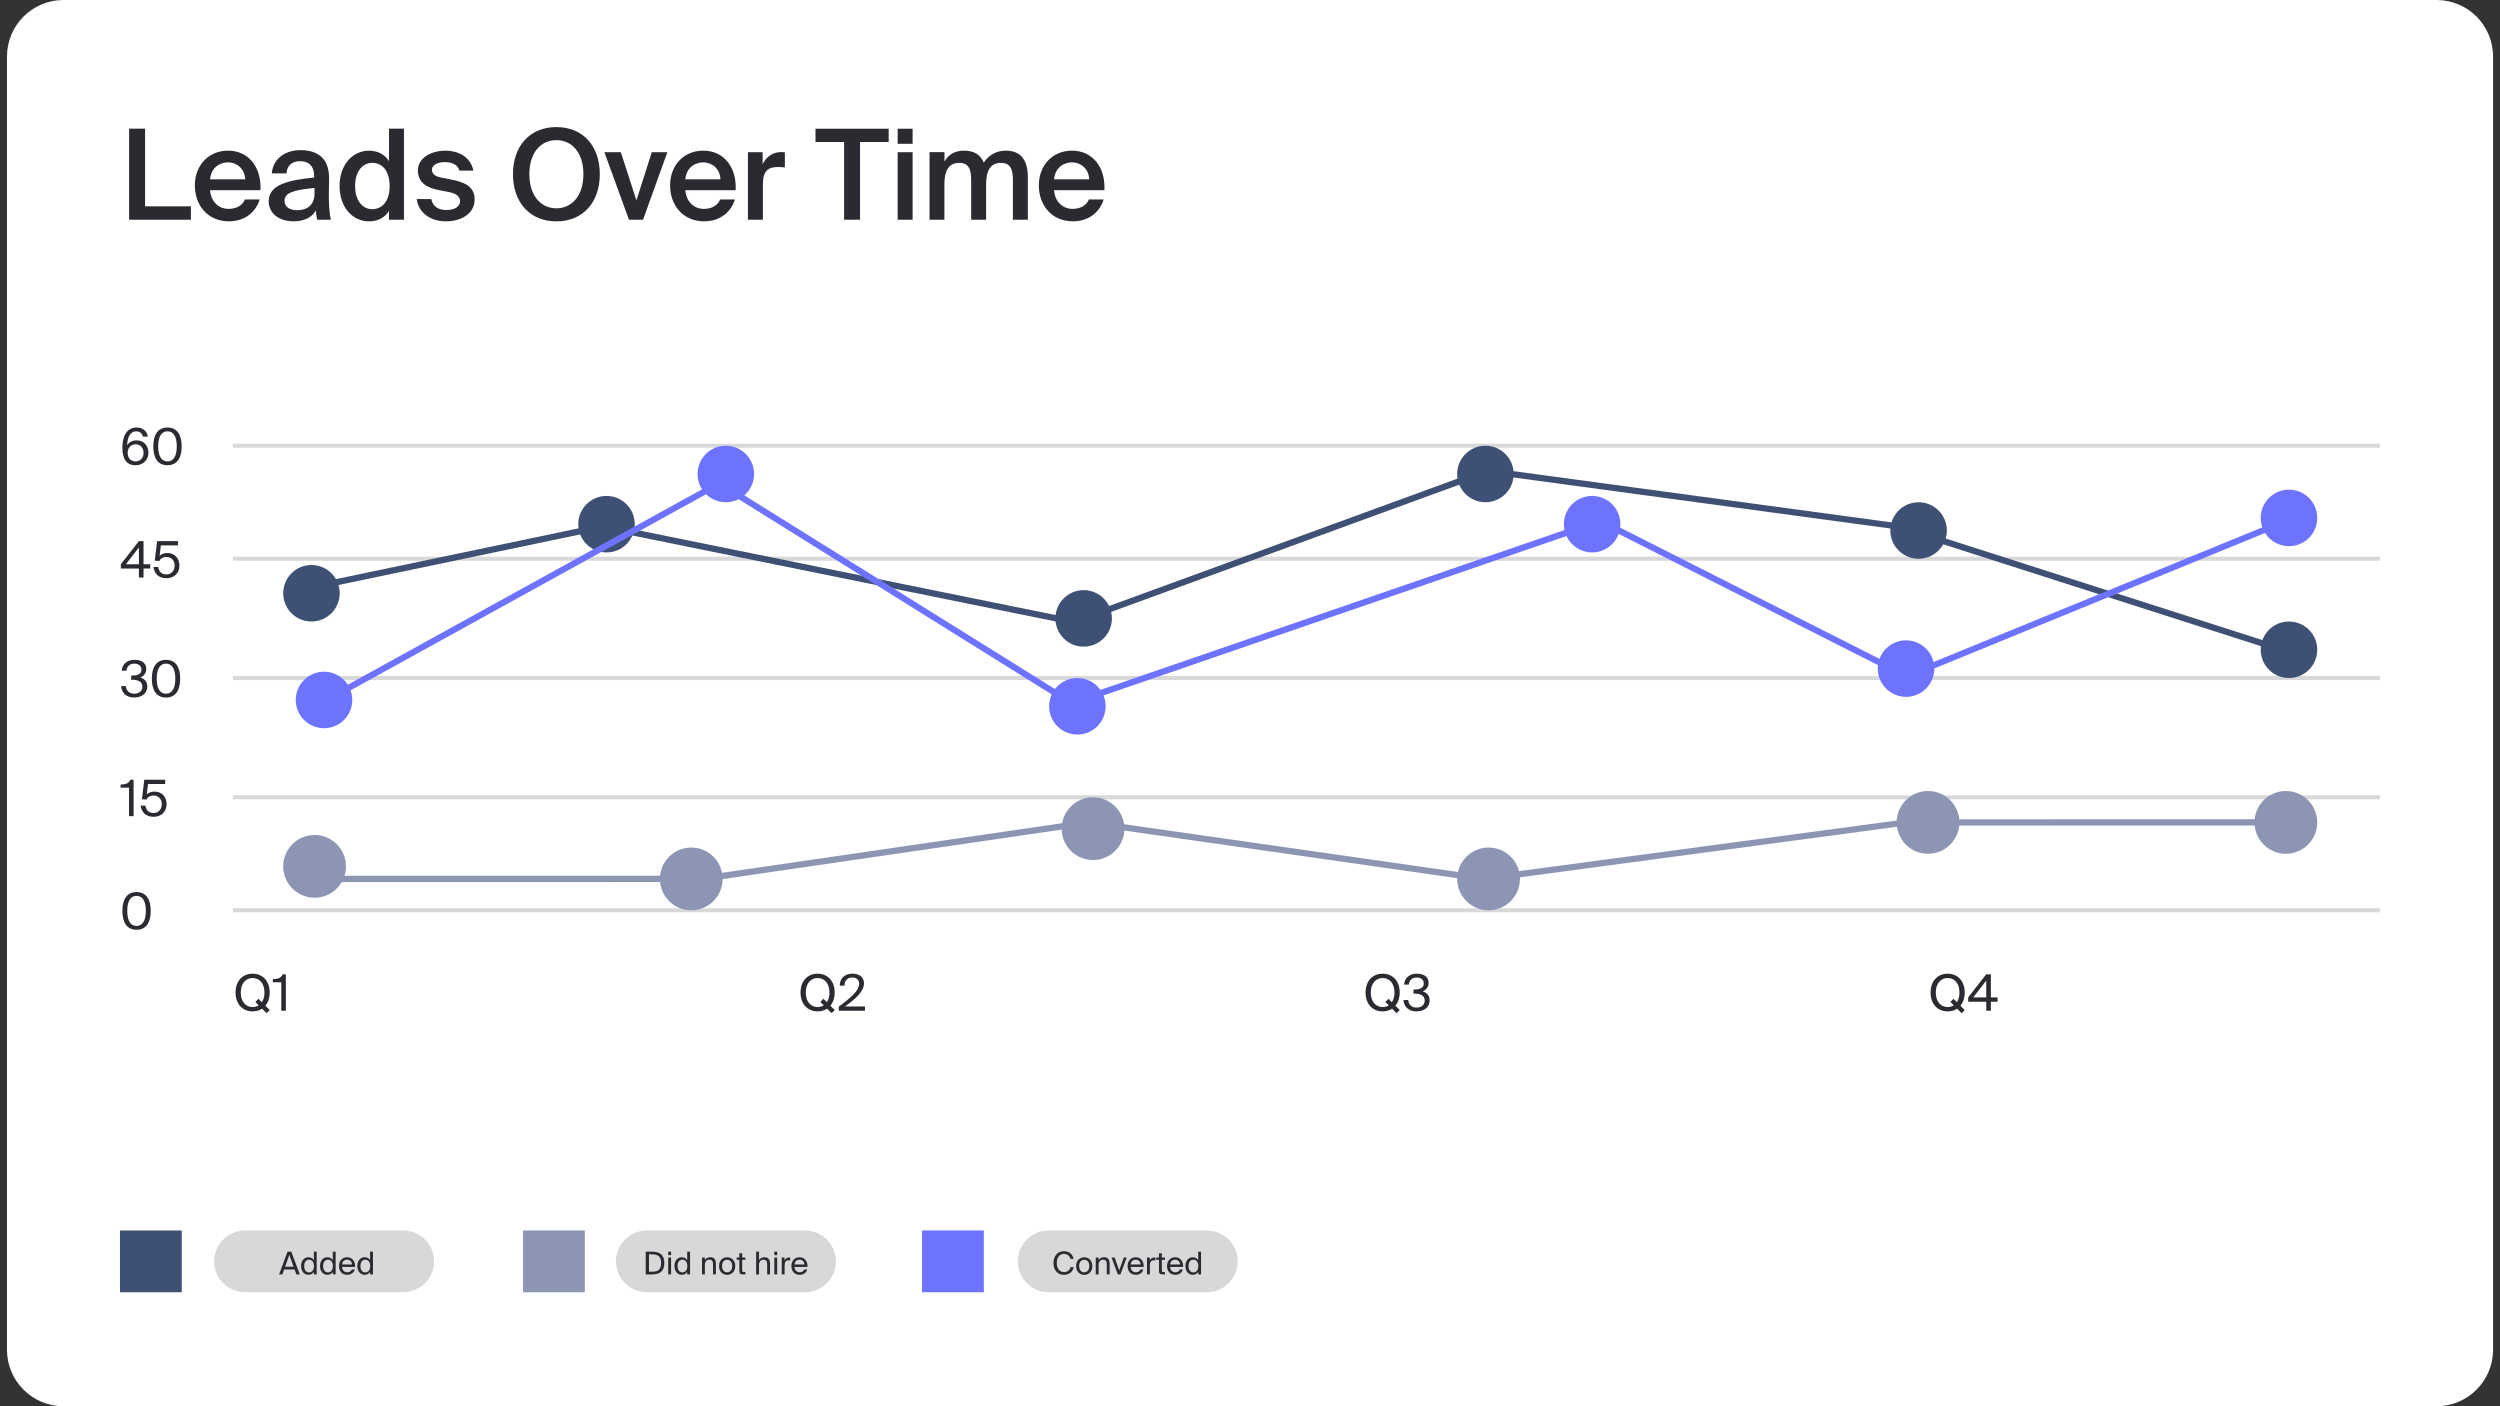 <svg xmlns="http://www.w3.org/2000/svg" xml:space="preserve" x="0" y="0" version="1.1" viewBox="0 0 6016 3384"><rect x="0" y="0" width="6016" height="3384" fill="#333333" stroke="none"/><path fill="#FFF" d="M152.8 0h5710.5c75.1 0 136 60.9 136 136v3112c0 75.1-60.9 136-136 136H152.8c-75.1 0-136-60.9-136-136V136c0-75.1 60.9-136 136-136"/><path fill="#D8D8D8" d="M560.6 1067.7H5727.2V1077.5H560.6z"/><path fill="#D8D8D8" d="M560.6 1339.6H5727.2V1349.4H560.6z"/><path fill="#D8D8D8" d="M560.6 1626.7H5727.2V1636.5H560.6z"/><path fill="#D8D8D8" d="M560.6 1913.7H5727.2V1923.5H560.6z"/><path fill="#D8D8D8" d="M560.6 2185.6H5727.2V2195.4H560.6z"/><circle cx="1459.5" cy="1261.4" r="68" fill="#3E5073"/><path fill="#3E5073" d="M5513.5 1578.3 4564.2 1273.9 3581.3 1140.8 2585.7 1504.7 2583.6 1504.3 1451.6 1274.4 743.5 1422.6 740.4 1407.8 1451.5 1259 1453.1 1259.3 2584.5 1489.1 3579.6 1125.3 4567.6 1259.2 5518.1 1564z"/><path fill="#2B2A31" d="M305.9 1071.8c.6-20.3 8-33.8 21.5-33.8 8.9 0 15 4.8 16.4 12.7h12c-1.8-11.1-9.9-21.9-27.1-21.9-25.4 0-34.2 23.7-34.2 48.5 0 27.1 10 42.3 31.9 42.3 18.7 0 30.8-13.9 30.8-30.2 0-17.5-12-29.7-28.3-29.7-11.5-.1-19 5.2-23 12.1m20.4 38.5c-11.6 0-19.1-8.3-19.1-20.4 0-12 7.7-20.8 19.2-20.8 11.2 0 19.1 8.8 19.1 20.8s-8 20.4-19.2 20.4m76.7 9.2c23.3 0 34.1-17.6 34.1-45.4 0-27.7-10.8-45.3-34.1-45.3s-34.1 17.6-34.1 45.3c0 27.8 10.7 45.4 34.1 45.4m0-81.6c13.8 0 22.4 11.8 22.4 36.1 0 24.4-8.6 36.3-22.4 36.3s-22.4-11.8-22.4-36.3c0-24.2 8.6-36.1 22.4-36.1M361.5 1368.2v-10.4h-16.1v-55.6h-11.2l-43.4 55.6v10.4h43.5v21.6h11.1v-21.6zm-58.5-10.4 31.3-40.5v40.5zm117.2 3.3c0 13.5-9.1 21.2-19.6 21.2-12.2 0-18.1-6.8-19.8-17.8h-11.4c1.7 14.1 10.9 27 31.2 27 16.3 0 31.2-10.4 31.2-30.5 0-19.3-13.4-30.2-28.8-30.2-7.3 0-14.3 2.2-18.9 6.6l3-24.9h41.3v-10.3h-50.3l-5.7 47.1 11 .6c1.9-4.4 7.9-9.7 16.9-9.7 9.8.1 19.9 6.4 19.9 20.9M342.6 1652.4c0 10.9-8.2 16.9-19.8 16.9-12.3 0-18.7-7.5-19.9-18.2h-11.4c1.2 14.6 10.6 27.4 31.2 27.4 16.7 0 31.7-8.6 31.7-26.2 0-9.2-3.6-17.9-16.7-22 9.2-3.7 14.3-11.4 14.3-20.3 0-16.2-13.2-22.2-28.4-22.2-18.4 0-29.4 10.8-30.7 26.2h11.4c1-9.9 7.4-17 19.1-17 9.3 0 17 4.8 17 14.3 0 10.3-8.1 14.5-23.3 14.5h-1.5v10h1.8c14-.1 25.2 4 25.2 16.6m56.9 26.1c23.3 0 34.1-17.6 34.1-45.4 0-27.7-10.8-45.3-34.1-45.3s-34.1 17.6-34.1 45.3 10.8 45.4 34.1 45.4m0-81.6c13.8 0 22.4 11.8 22.4 36.1 0 24.4-8.6 36.3-22.4 36.3s-22.4-11.8-22.4-36.3c.1-24.3 8.7-36.1 22.4-36.1M310.5 1963.9h11v-87.6H314c-4.8 9.5-11.2 11.1-23.8 11.6v7.5h20.3zm78.8-28.7c0 13.5-9.1 21.2-19.6 21.2-12.2 0-18.1-6.8-19.8-17.8h-11.4c1.7 14.1 10.9 27 31.2 27 16.3 0 31.2-10.4 31.2-30.5 0-19.3-13.4-30.2-28.8-30.2-7.3 0-14.3 2.2-18.9 6.6l3-24.9h41.3v-10.3h-50.3l-5.7 47.1 11 .6c1.9-4.4 7.9-9.7 16.9-9.7 9.7.1 19.9 6.4 19.9 20.9M328.6 2237.4c23.3 0 34.1-17.6 34.1-45.4 0-27.7-10.8-45.3-34.1-45.3s-34.1 17.6-34.1 45.3c0 27.8 10.8 45.4 34.1 45.4m0-81.6c13.8 0 22.4 11.8 22.4 36.1 0 24.4-8.6 36.3-22.4 36.3s-22.4-11.8-22.4-36.3c0-24.2 8.6-36.1 22.4-36.1M638.6 2420.2c6.6-8 10.4-19 10.4-31.8 0-26.5-15.8-45.3-41.1-45.3s-41.1 18.9-41.1 45.3c0 26.5 15.8 45.4 41.1 45.4 8.8 0 16.6-2.3 22.8-6.5l10.8 10.8 7.5-7.5zm-30.7 3.2c-16 0-28.5-12.4-28.5-35s12.6-34.9 28.5-34.9c16 0 28.5 12.3 28.5 34.9 0 9.8-2.3 17.5-6.3 23.3l-8.1-8.2-7.5 7.6 8.1 8.1c-4.3 2.8-9.3 4.2-14.7 4.2m69 8.8h11v-87.6h-7.5c-4.8 9.5-11.2 11.1-23.8 11.6v7.5h20.3zM1998.2 2420.2c6.6-8 10.4-19 10.4-31.8 0-26.5-15.8-45.3-41.1-45.3s-41.1 18.9-41.1 45.3c0 26.5 15.8 45.4 41.1 45.4 8.8 0 16.6-2.3 22.8-6.5l10.8 10.8 7.5-7.5zm-30.7 3.2c-16 0-28.5-12.4-28.5-35s12.6-34.9 28.5-34.9c16 0 28.5 12.3 28.5 34.9 0 9.8-2.3 17.5-6.3 23.3l-8.1-8.2-7.5 7.6 8.1 8.1q-6.45 4.2-14.7 4.2m111.6-57.4c0-14.7-11.6-23-27.8-23-18.6 0-30.7 11.5-30.5 28.9h11.4c.2-14.5 9.4-19.7 18.9-19.7 10.4 0 16.4 6.2 16.4 15.2 0 15.5-18.1 32-49.1 54.9v9.9h63.1V2422h-48.1c24.6-17.7 45.7-35.7 45.7-56M3357.9 2420.2c6.6-8 10.4-19 10.4-31.8 0-26.5-15.8-45.3-41.1-45.3s-41.1 18.9-41.1 45.3c0 26.5 15.8 45.4 41.1 45.4 8.8 0 16.6-2.3 22.8-6.5l10.8 10.8 7.5-7.5zm-30.7 3.2c-16 0-28.5-12.4-28.5-35s12.6-34.9 28.5-34.9 28.5 12.3 28.5 34.9c0 9.8-2.3 17.5-6.3 23.3l-8.1-8.2-7.5 7.6 8.1 8.1c-4.3 2.8-9.3 4.2-14.7 4.2m101.2-15.7c0 10.9-8.2 16.9-19.8 16.9-12.3 0-18.7-7.5-19.9-18.2h-11.4c1.2 14.6 10.6 27.4 31.2 27.4 16.7 0 31.7-8.6 31.7-26.2 0-9.2-3.6-17.9-16.7-22 9.2-3.7 14.3-11.4 14.3-20.3 0-16.2-13.2-22.2-28.4-22.2-18.4 0-29.4 10.8-30.7 26.2h11.4c1-9.9 7.4-17 19.1-17 9.3 0 17 4.8 17 14.3 0 10.3-8.1 14.5-23.3 14.5h-1.5v10h1.8c13.9-.1 25.2 4 25.2 16.6M4717.5 2420.2c6.6-8 10.4-19 10.4-31.8 0-26.5-15.8-45.3-41.1-45.3s-41.1 18.9-41.1 45.3c0 26.5 15.8 45.4 41.1 45.4 8.8 0 16.6-2.3 22.8-6.5l10.8 10.8 7.5-7.5zm-30.7 3.2c-16 0-28.5-12.4-28.5-35s12.6-34.9 28.5-34.9 28.5 12.3 28.5 34.9c0 9.8-2.3 17.5-6.3 23.3l-8.1-8.2-7.5 7.6 8.1 8.1q-6.45 4.2-14.7 4.2m120.1-12.8v-10.4h-16.1v-55.6h-11.2l-43.4 55.6v10.4h43.5v21.6h11.1v-21.6zm-58.5-10.4 31.3-40.5v40.5z"/><circle cx="779.7" cy="1684.4" r="68" fill="#6E73FF"/><circle cx="749.5" cy="1427.6" r="68" fill="#3E5073"/><circle cx="2607.7" cy="1488.1" r="68" fill="#3E5073"/><circle cx="4616.9" cy="1276.6" r="68" fill="#3E5073"/><circle cx="3574.5" cy="1140.6" r="68" fill="#3E5073"/><circle cx="5508.2" cy="1563.6" r="68" fill="#3E5073"/><circle cx="1746.6" cy="1140.6" r="68" fill="#6E73FF"/><circle cx="2592.6" cy="1699.6" r="68" fill="#6E73FF"/><circle cx="3831.3" cy="1261.4" r="68" fill="#6E73FF"/><circle cx="4586.7" cy="1608.9" r="68" fill="#6E73FF"/><circle cx="5508.2" cy="1246.3" r="68" fill="#6E73FF"/><path fill="#8C96B4" d="M3571.8 2122.6 2621.3 1986.7 1690.2 2122.5 757 2122.6 757 2107.4 1689.1 2107.4 2621.3 1971.4 2622.3 1971.6 3571.9 2107.4 4586 1971.6 5500.7 1971.5 5500.7 1986.6 4587 1986.6z"/><circle cx="4639.6" cy="1979" r="75.5" fill="#8C96B4"/><circle cx="5500.7" cy="1979" r="75.5" fill="#8C96B4"/><circle cx="3582.1" cy="2115" r="75.5" fill="#8C96B4"/><circle cx="2630.3" cy="1994.1" r="75.5" fill="#8C96B4"/><circle cx="1663.5" cy="2115" r="75.5" fill="#8C96B4"/><circle cx="757" cy="2084.8" r="75.5" fill="#8C96B4"/><path fill="#3E5073" d="M437.4 2961H288.7v148.7h148.7z"/><path fill="#8C96B4" d="M1407.3 2961h-148.7v148.7h148.7z"/><path fill="#D8D8D8" d="M970.3 2961H589.6c-41 0-74.3 33.3-74.3 74.3s33.3 74.3 74.3 74.3h380.7c41 0 74.3-33.3 74.3-74.3.1-41-33.2-74.3-74.3-74.3M1937.2 2961h-380.7c-41 0-74.3 33.3-74.3 74.3s33.3 74.3 74.3 74.3h380.7c41 0 74.3-33.3 74.3-74.3s-33.2-74.3-74.3-74.3M2904.1 2961h-380.7c-41 0-74.3 33.3-74.3 74.3s33.3 74.3 74.3 74.3h380.7c41 0 74.3-33.3 74.3-74.3s-33.3-74.3-74.3-74.3"/><path fill="#6E73FF" d="M2367.5 2961h-148.7v148.7h148.7z"/><path fill="#6E73FF" d="M2577.8 1700.3 1730.5 1172 775.8 1698.6 768.5 1685.4 1731 1154.5 2579.7 1683.7 3851.3 1245.7 4589.3 1619.1 5497.8 1246.9 5503.5 1260.9 4588.6 1635.7 4585.6 1634.2 3850.2 1262.1z"/><path fill="#2B2A31" d="M349.1 496.4V309.7h-38.4v219.1h148.7v-32.3H349.1zm156.4-38.7h121.2c3-54.7-28.1-95.2-78-95.2-46.2 0-79.8 34.7-79.8 83.7 0 46.5 29.9 86.4 82.2 86.4 42 0 66.2-26.6 73.7-52.6h-35.4c-6.3 15.1-21.1 22.7-39.9 22.7-20.5.1-41.6-14.7-44-45m0-26.2c3-30.8 26.3-40.8 43.2-40.8 21.2 0 40.5 15.4 41.4 40.8zM646.6 484c0 29.6 24.8 48.6 60.1 48.6 23.9 0 43.2-8.5 53.5-26 .6 11.2 1.8 15.1 3 22.1h32.9c-3-13.6-4.8-35-4.8-55.6 0-14.8.6-33.8.6-42 .9-52-29.6-69.8-68.6-69.8-39.3 0-66.8 22.7-69.2 55.9h35.4c.9-19.6 14.5-29.3 32.6-29.3 17.8 0 33.8 8.5 33.8 36.3v3c-59.5 6.1-109.3 16.3-109.3 56.8m110.3-31.7v12.4c0 27.5-15.7 41.1-42.3 41.1-18.1 0-29.9-8.5-29.9-22.7-.1-18.7 20.8-26 72.2-30.8m179.2-142.6V388c-9.7-16-26.6-25.4-48.3-25.4-38.4 0-70.7 32.9-70.7 84.9 0 52.3 32.3 85.2 70.7 85.2 21.8 0 38.7-9.4 48.3-25.4v21.5h36V309.7zm-40.5 82.2c23.6 0 42 18.1 42 55.6s-18.4 55.9-42 55.9c-23.9 0-41.1-21.5-41.1-55.9.1-34.2 17.3-55.6 41.1-55.6m209.8 18.7h33.8c-6.6-32.6-35.7-48-67.4-48-35.4 0-66.2 18.4-66.2 47.1 0 29.6 21.5 42 48.9 47.4l24.5 4.8c16 3 28.1 9.1 28.1 22.4s-13.9 21.1-32.6 21.1c-21.2 0-33.2-9.7-36.6-26.3h-35c3.9 30.8 30.5 53.5 70.4 53.5 36.9 0 68.9-18.7 68.9-52.6 0-31.7-25.1-42-58-48.3l-23-4.5c-13.9-2.7-21.8-8.5-21.8-19.3s14.5-17.8 30.2-17.8c18.3 0 31.9 5.7 35.8 20.5m233.5 122.1c64.4 0 104.5-46.2 104.5-113.6s-40.2-113.3-104.5-113.3-104.5 45.9-104.5 113.3 40.2 113.6 104.5 113.6m0-31.4c-36.3 0-65-29-65-82.2s28.7-81.9 65-81.9 65 28.7 65 81.9-28.7 82.2-65 82.2m192.6-19.1-37.5-116h-39.6l59.2 162.6h33.8l58.6-162.6h-37.5zm117.6-24.5h121.2c3-54.7-28.1-95.2-78-95.2-46.2 0-79.8 34.7-79.8 83.7 0 46.5 29.9 86.4 82.2 86.4 42 0 66.2-26.6 73.7-52.6H1733c-6.3 15.1-21.2 22.7-39.9 22.7-20.4.1-41.5-14.7-44-45m0-26.2c3-30.8 26.3-40.8 43.2-40.8 21.2 0 40.5 15.4 41.4 40.8zm239.6-28.7v-36.3c-2.7-.3-6.6-.6-9.4-.6-19.6.3-35.4 11.2-44.1 29.3v-29h-35.4v162.6h36v-85.2c0-32.6 13-41.7 35.7-41.7 5.4 0 11.2.3 17.2.9m142.5-61.1v187h38.4v-187h68.9v-32h-176.1v32zm164.9-32h-36V346h36zm0 56.5h-36v162.6h36zm76.5 162.6v-86.4c0-29.3 9.1-50.5 35.7-50.5s28.7 21.5 28.7 43.5v93.4h36v-86.4c0-29.3 9.1-50.5 35.7-50.5s28.7 21.5 28.7 43.5v93.4h36V426.6c0-38.7-14.8-64.1-53.2-64.1-19.9 0-39 8.2-52.9 28.7-7.6-18.1-22.4-28.7-47.4-28.7-21.8 0-37.8 9.4-47.1 26.3v-22.7h-36v162.6h35.8zm263.8-71.1h121.2c3-54.7-28.1-95.2-78-95.2-46.2 0-79.8 34.7-79.8 83.7 0 46.5 29.9 86.4 82.2 86.4 42 0 66.2-26.6 73.7-52.6h-35.4c-6.3 15.1-21.1 22.7-39.9 22.7-20.4.1-41.6-14.7-44-45m0-26.2c3-30.8 26.3-40.8 43.2-40.8 21.2 0 40.5 15.4 41.4 40.8zM1568.9 3012h-15v54.8h15c17.4 0 29.8-6.5 29.8-27.4s-12.4-27.4-29.8-27.4m-.2 6.5c11.3 0 22.2 2.3 22.2 20.8 0 18.7-10.9 20.9-22.2 20.9h-7v-41.8h7zm46.2-6.5h-6.9v8.3h6.9zm0 14.1h-6.9v40.6h6.9zm38.8-14.1v20.5c-2.5-4.3-6.8-7.1-13.3-7.1-9.3 0-17.4 7.8-17.4 21.1 0 13.4 8.1 21.2 17.4 21.2 6.5 0 10.8-2.8 13.3-7.1v6.1h6.9V3012zm-11.6 19.3c6.1 0 11.9 4.5 11.9 15.3 0 10.7-5.7 15.3-11.9 15.3-7 0-11.6-5.6-11.6-15.3s4.6-15.3 11.6-15.3m54.1.9v-6.1h-6.9v40.6h6.9v-22.1c0-8.7 4.1-13.3 10.7-13.3 7.9 0 8.9 5.4 8.9 11.7v23.6h6.9v-25.7c0-9.3-3.6-15.6-13.4-15.6-6.8.1-10.8 3.1-13.1 6.9m73.1 14.4c0-14.7-10-21.1-19.5-21.1-9.4 0-19.5 6.4-19.5 21.1s10 21.2 19.5 21.2c9.5-.1 19.5-6.5 19.5-21.2m-19.5 15.1c-6.2 0-12.2-4.3-12.2-15.1 0-11.1 6-15.1 12.2-15.1s12.2 4.3 12.2 15.1c0 10.4-6 15.1-12.2 15.1m29.3-45.8v10.2h-6.4v5.5h6.4v24.9c0 8.5 1.8 10.2 9.6 10.2h5v-5.7h-3.5c-3.9 0-4.2-1.1-4.2-5.3v-24.1h7.7v-5.5h-7.7v-10.2zm47.4 16.3V3012h-6.9v54.8h6.9v-22.1c0-8.7 4.1-13.3 10.7-13.3 7.9 0 8.9 5.4 8.9 11.7v23.6h6.9V3041c0-9.3-3.6-15.6-13.4-15.6-6.8 0-10.7 3-13.1 6.8m43.7-20.2h-6.9v8.3h6.9zm0 14.1h-6.9v40.6h6.9zm31.2 7.2v-7.3c-.8-.1-1.4-.1-2-.1-5.3.2-9.4 2.7-11.5 7.3v-7.1h-6.7v40.6h6.9v-21.3c0-8.9 3.2-12.5 9.5-12.5 1 .1 2.3.2 3.8.4m10.4 15.4h31.3c.9-12.8-6.6-23.3-19-23.3-11.1 0-19.7 8.2-19.7 21.1 0 12 7.1 21.2 19.9 21.2 9.9 0 16.3-5.7 18.2-12.8h-7.1c-1.7 4-5.1 6.7-11.1 6.7s-12.2-4.1-12.5-12.9m.1-5.9c.6-8.2 6.1-11.5 12.2-11.5 7.3 0 11.6 5.7 11.7 11.5zM2583.7 3049.3h-7.5c-1.7 7-7.1 11.9-15.8 11.9-10.2 0-17.4-8.2-17.4-22 0-14.2 7.6-21.8 17.2-21.8 8.8 0 14 5.1 15.7 11.9h7.5c-2.3-11.7-11.5-18.4-22.8-18.4-15.5 0-25.5 11.3-25.5 28.3 0 16.7 9.1 28.5 24.9 28.5 11.8 0 21.3-6.3 23.7-18.4m44.9-2.7c0-14.7-10-21.1-19.5-21.1-9.4 0-19.5 6.4-19.5 21.1s10 21.2 19.5 21.2c9.5-.1 19.5-6.5 19.5-21.2m-19.5 15.1c-6.2 0-12.2-4.3-12.2-15.1 0-11.1 6-15.1 12.2-15.1s12.2 4.3 12.2 15.1c0 10.4-6 15.1-12.2 15.1m34.6-29.5v-6.1h-6.9v40.6h6.9v-22.1c0-8.7 4.1-13.3 10.7-13.3 7.9 0 8.9 5.4 8.9 11.7v23.6h6.9v-25.7c0-9.3-3.6-15.6-13.4-15.6-6.8.1-10.8 3.1-13.1 6.9m49.6 25-11-31.1h-7.6l15.3 40.6h6.1l15.3-40.6h-7.1zm27.5-8.5h31.3c.9-12.8-6.6-23.3-19-23.3-11.1 0-19.7 8.2-19.7 21.1 0 12 7.1 21.2 19.9 21.2 9.9 0 16.3-5.7 18.2-12.8h-7.1c-1.7 4-5.1 6.7-11.1 6.7-6 .1-12.2-4.1-12.5-12.9m.1-5.9c.6-8.2 6.1-11.5 12.2-11.5 7.3 0 11.6 5.7 11.7 11.5zm59.4-9.5v-7.3c-.8-.1-1.4-.1-2-.1-5.3.2-9.4 2.7-11.5 7.3v-7.1h-6.7v40.6h6.9v-21.3c0-8.9 3.2-12.5 9.5-12.5 1.1.1 2.4.2 3.8.4m8.6-17.4v10.2h-6.4v5.5h6.4v24.9c0 8.5 1.8 10.2 9.6 10.2h5v-5.7h-3.5c-3.9 0-4.2-1.1-4.2-5.3v-24.1h7.7v-5.5h-7.7v-10.2zm26.8 32.8h31.3c.9-12.8-6.6-23.3-19-23.3-11.1 0-19.7 8.2-19.7 21.1 0 12 7.1 21.2 19.9 21.2 9.9 0 16.3-5.7 18.2-12.8h-7.1c-1.7 4-5.1 6.7-11.1 6.7-6 .1-12.2-4.1-12.5-12.9m.1-5.9c.6-8.2 6.1-11.5 12.2-11.5 7.3 0 11.6 5.7 11.7 11.5zm67.5-30.8v20.5c-2.5-4.3-6.8-7.1-13.3-7.1-9.3 0-17.4 7.8-17.4 21.1 0 13.4 8.1 21.2 17.4 21.2 6.5 0 10.8-2.8 13.3-7.1v6.1h6.9V3012zm-11.6 19.3c6.1 0 11.9 4.5 11.9 15.3 0 10.7-5.7 15.3-11.9 15.3-7 0-11.6-5.6-11.6-15.3s4.6-15.3 11.6-15.3M691.9 3012l-20.3 54.8h7.9l4.2-11.9h25.2l4.3 11.9h8.3l-20.6-54.8zm-5.8 36.3 10.1-28.6 10.3 28.6zm69.1-36.3v20.5c-2.5-4.3-6.8-7.1-13.3-7.1-9.3 0-17.4 7.8-17.4 21.1 0 13.4 8.1 21.2 17.4 21.2 6.5 0 10.8-2.8 13.3-7.1v6.1h6.9V3012zm-11.6 19.3c6.1 0 11.9 4.5 11.9 15.3 0 10.7-5.7 15.3-11.9 15.3-7 0-11.6-5.6-11.6-15.3s4.6-15.3 11.6-15.3m57.2-19.3v20.5c-2.5-4.3-6.8-7.1-13.3-7.1-9.3 0-17.4 7.8-17.4 21.1 0 13.4 8.1 21.2 17.4 21.2 6.5 0 10.8-2.8 13.3-7.1v6.1h6.9V3012zm-11.6 19.3c6.1 0 11.9 4.5 11.9 15.3 0 10.7-5.7 15.3-11.9 15.3-7 0-11.6-5.6-11.6-15.3s4.6-15.3 11.6-15.3m33.9 17.4h31.3c.9-12.8-6.6-23.3-19-23.3-11.1 0-19.7 8.2-19.7 21.1 0 12 7.1 21.2 19.9 21.2 9.9 0 16.3-5.7 18.2-12.8h-7.1c-1.7 4-5.1 6.7-11.1 6.7-6 .1-12.2-4.1-12.5-12.9m.1-5.9c.6-8.2 6.1-11.5 12.2-11.5 7.3 0 11.6 5.7 11.7 11.5zm67.4-30.8v20.5c-2.5-4.3-6.8-7.1-13.3-7.1-9.3 0-17.4 7.8-17.4 21.1 0 13.4 8.1 21.2 17.4 21.2 6.5 0 10.8-2.8 13.3-7.1v6.1h6.9V3012zm-11.6 19.3c6.1 0 11.9 4.5 11.9 15.3 0 10.7-5.7 15.3-11.9 15.3-7 0-11.6-5.6-11.6-15.3s4.6-15.3 11.6-15.3"/></svg>